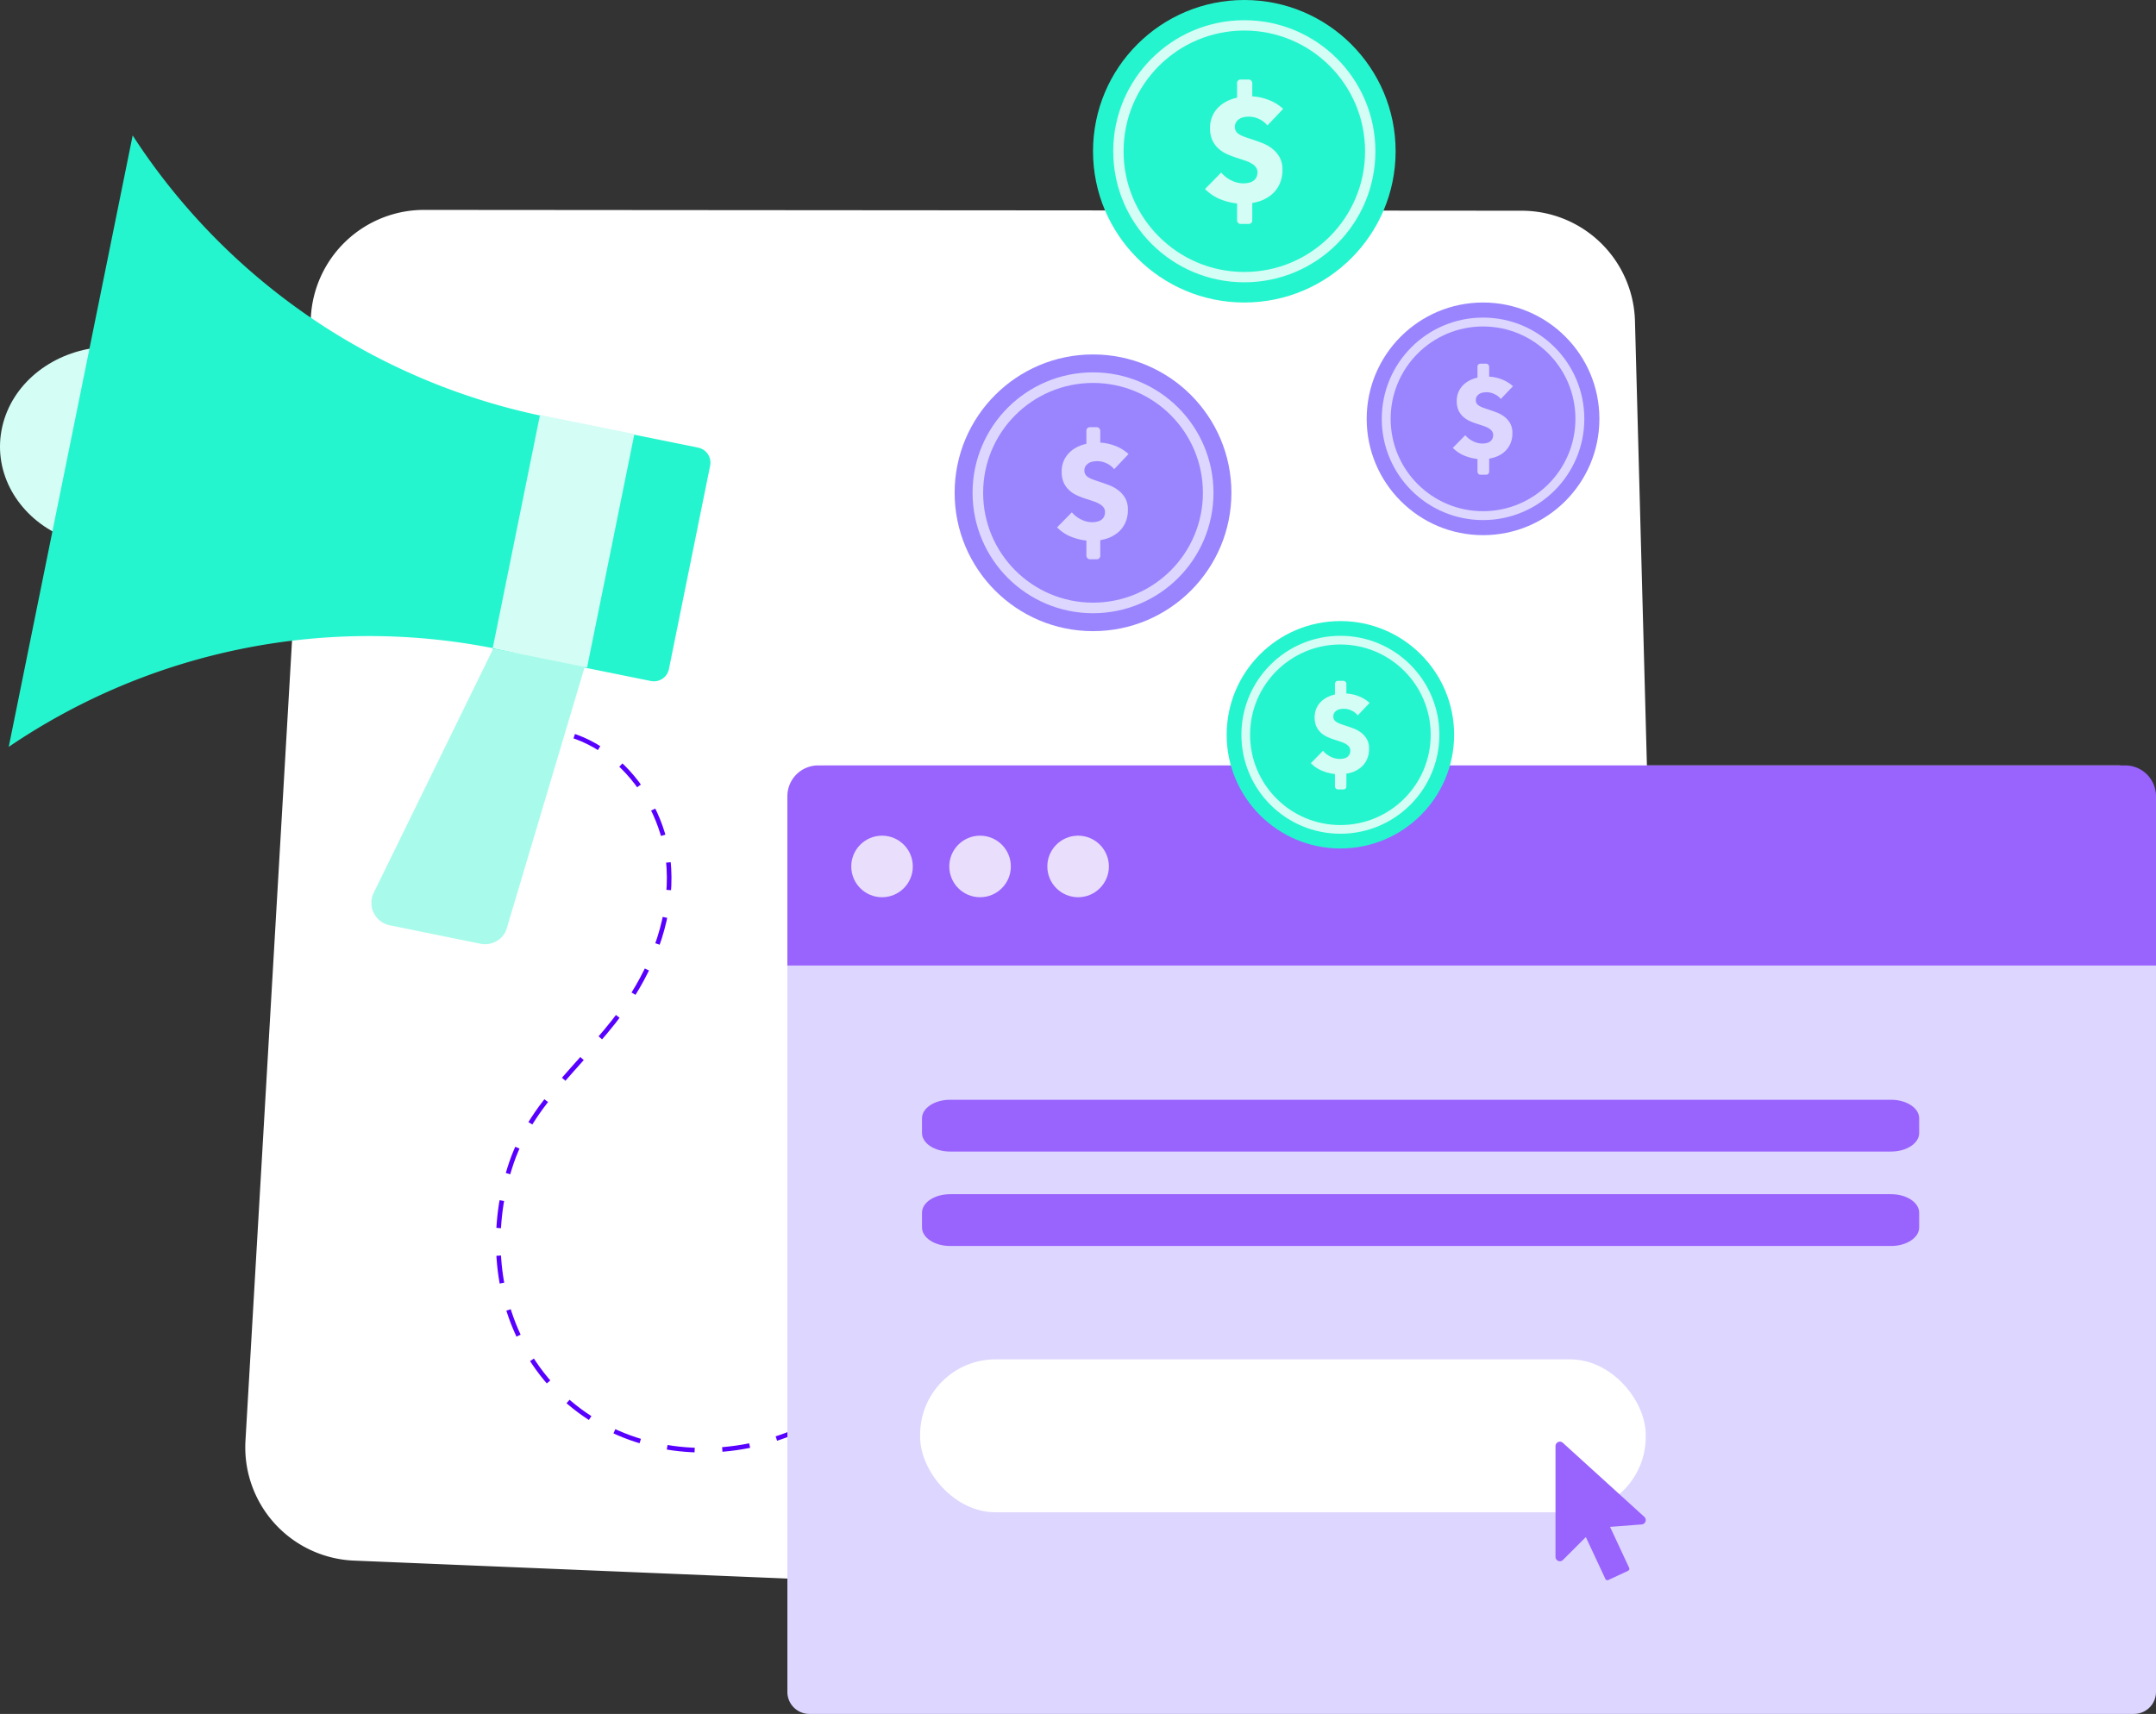 <svg xmlns="http://www.w3.org/2000/svg" width="508" height="403.942" viewBox="0 0 508 403.942"><rect x="0" y="0" width="508" height="403.942" fill="#333333" stroke="none"/><defs><style>.a,.p{fill:#fff;}.a{fill-rule:evenodd;}.b{fill:#9a85ff;}.c,.g,.i,.l,.q{fill:none;stroke-miterlimit:10;}.c,.g{stroke:#ddd6ff;}.c{stroke-width:2.492px;}.d,.f,.k,.m{isolation:isolate;}.e,.f{fill:#ddd6ff;}.g{stroke-width:2.095px;}.h{fill:#25f5ce;}.i,.q{stroke:#d4fdf5;}.i{stroke-width:2.436px;}.j,.k{fill:#d4fdf5;}.l{stroke:#5800ff;stroke-width:1.086px;stroke-dasharray:6.515;}.m{fill:#a8fbeb;}.n{fill:#9963fe;}.o{fill:#e9defc;}.q{stroke-width:2.048px;}</style></defs><g transform="translate(57.79 49.469)"><path class="a" d="M-6383.161-3404.387l-258.61-.194a26.718,26.718,0,0,0-26.691,25.165l-15.416,264.927a26.715,26.715,0,0,0,25.118,28.226l.446.021,281.446,11.668a26.716,26.716,0,0,0,27.8-25.585h0c.024-.608.029-1.218.013-1.824l-7.425-276.4A26.718,26.718,0,0,0-6383.161-3404.387Z" transform="translate(6683.925 3404.581)"/></g><g transform="translate(224.933 83.537)"><circle class="b" cx="32.607" cy="32.607" r="32.607"/><circle class="c" cx="27.137" cy="27.137" r="27.137" transform="translate(5.47 5.47)"/><g class="d" transform="translate(24.137 17.146)"><rect class="e" width="3.277" height="6.554" rx="0.807" transform="translate(6.905)"/><rect class="e" width="3.277" height="8.192" rx="0.807" transform="translate(6.905 22.938)"/><path class="f" d="M-6473.761-3336.187a4.809,4.809,0,0,0-1.791-1.385,5.054,5.054,0,0,0-2.129-.513,6.252,6.252,0,0,0-1.075.094,2.759,2.759,0,0,0-.982.358,2.409,2.409,0,0,0-.731.685,1.818,1.818,0,0,0-.3,1.073,1.732,1.732,0,0,0,.234.938,2.081,2.081,0,0,0,.685.656,6.143,6.143,0,0,0,1.074.513q.623.234,1.4.483,1.122.373,2.336.825a8.718,8.718,0,0,1,2.211,1.2,6.3,6.3,0,0,1,1.65,1.853,5.334,5.334,0,0,1,.655,2.755,7.2,7.2,0,0,1-.7,3.284,6.537,6.537,0,0,1-1.885,2.288,8.064,8.064,0,0,1-2.708,1.339,11.343,11.343,0,0,1-3.144.435,12.966,12.966,0,0,1-4.576-.825,9.682,9.682,0,0,1-3.676-2.352l3.486-3.549a6.428,6.428,0,0,0,2.13,1.666,5.779,5.779,0,0,0,2.629.669,5.285,5.285,0,0,0,1.152-.124,2.888,2.888,0,0,0,.983-.4,2.015,2.015,0,0,0,.669-.748,2.337,2.337,0,0,0,.246-1.12,1.763,1.763,0,0,0-.311-1.058,3.058,3.058,0,0,0-.887-.794,7.2,7.2,0,0,0-1.432-.656q-.858-.3-1.946-.638a18.424,18.424,0,0,1-2.07-.81,6.888,6.888,0,0,1-1.8-1.2,5.555,5.555,0,0,1-1.277-1.774,6.021,6.021,0,0,1-.482-2.54,6.226,6.226,0,0,1,.748-3.141,6.493,6.493,0,0,1,1.961-2.15,8.442,8.442,0,0,1,2.739-1.23,12.5,12.5,0,0,1,3.082-.39,11.477,11.477,0,0,1,3.816.685,9.833,9.833,0,0,1,3.408,2.024Z" transform="translate(6487.209 3346.089)"/></g></g><g transform="translate(322.021 71.297)"><circle class="b" cx="27.416" cy="27.416" r="27.416"/><circle class="g" cx="22.816" cy="22.816" r="22.816" transform="translate(4.599 4.599)"/><g class="d" transform="translate(20.294 14.416)"><rect class="e" width="2.755" height="5.51" rx="0.679" transform="translate(5.806)"/><rect class="e" width="2.755" height="6.888" rx="0.679" transform="translate(5.806 19.286)"/><path class="f" d="M-6384-3352.508a4.041,4.041,0,0,0-1.5-1.165,4.256,4.256,0,0,0-1.792-.432,5.39,5.39,0,0,0-.9.079,2.339,2.339,0,0,0-.827.3,2.048,2.048,0,0,0-.616.576,1.534,1.534,0,0,0-.248.9,1.459,1.459,0,0,0,.2.788,1.755,1.755,0,0,0,.578.551,5.1,5.1,0,0,0,.9.431q.524.2,1.178.406.942.314,1.962.694a7.308,7.308,0,0,1,1.859,1.008,5.3,5.3,0,0,1,1.389,1.557,4.478,4.478,0,0,1,.55,2.316,6.046,6.046,0,0,1-.589,2.761,5.511,5.511,0,0,1-1.584,1.924,6.772,6.772,0,0,1-2.277,1.125,9.55,9.55,0,0,1-2.644.366,10.917,10.917,0,0,1-3.847-.693,8.158,8.158,0,0,1-3.091-1.977l2.931-2.984a5.43,5.43,0,0,0,1.791,1.4,4.865,4.865,0,0,0,2.212.562,4.433,4.433,0,0,0,.968-.1,2.415,2.415,0,0,0,.827-.34,1.694,1.694,0,0,0,.563-.628,1.975,1.975,0,0,0,.207-.943,1.486,1.486,0,0,0-.262-.89,2.543,2.543,0,0,0-.746-.667,6.036,6.036,0,0,0-1.2-.551q-.718-.248-1.636-.536a15.723,15.723,0,0,1-1.74-.681,5.819,5.819,0,0,1-1.515-1.008,4.676,4.676,0,0,1-1.074-1.491,5.048,5.048,0,0,1-.4-2.135,5.224,5.224,0,0,1,.628-2.641,5.455,5.455,0,0,1,1.648-1.808,7.067,7.067,0,0,1,2.3-1.034,10.425,10.425,0,0,1,2.592-.327,9.638,9.638,0,0,1,3.208.575,8.264,8.264,0,0,1,2.866,1.7Z" transform="translate(6395.304 3360.834)"/></g></g><g transform="translate(257.54)"><circle class="h" cx="35.649" cy="35.649" r="35.649"/><circle class="i" cx="29.668" cy="29.668" r="29.668" transform="translate(5.98 5.981)"/><g class="d" transform="translate(26.388 18.745)"><rect class="j" width="3.582" height="7.165" rx="0.789" transform="translate(7.55)"/><rect class="j" width="3.582" height="8.956" rx="0.789" transform="translate(7.55 25.078)"/><path class="k" d="M-6440.869-3413.125a5.243,5.243,0,0,0-1.957-1.515,5.516,5.516,0,0,0-2.328-.562,7.078,7.078,0,0,0-1.175.1,3.041,3.041,0,0,0-1.075.392,2.674,2.674,0,0,0-.8.749,2.021,2.021,0,0,0-.324,1.175,1.9,1.9,0,0,0,.256,1.023,2.272,2.272,0,0,0,.749.717,6.715,6.715,0,0,0,1.174.562q.681.255,1.531.527,1.226.409,2.552.9a9.54,9.54,0,0,1,2.418,1.311,6.888,6.888,0,0,1,1.805,2.025,5.848,5.848,0,0,1,.715,3.012,7.853,7.853,0,0,1-.766,3.59,7.151,7.151,0,0,1-2.06,2.5,8.822,8.822,0,0,1-2.962,1.464,12.427,12.427,0,0,1-3.436.476,14.191,14.191,0,0,1-5-.9,10.609,10.609,0,0,1-4.018-2.572l3.811-3.88a7.062,7.062,0,0,0,2.329,1.821,6.342,6.342,0,0,0,2.876.731,5.75,5.75,0,0,0,1.259-.136,3.142,3.142,0,0,0,1.074-.441,2.213,2.213,0,0,0,.732-.817,2.554,2.554,0,0,0,.268-1.225,1.95,1.95,0,0,0-.339-1.157,3.347,3.347,0,0,0-.971-.868,7.77,7.77,0,0,0-1.566-.716q-.934-.324-2.126-.7a20.293,20.293,0,0,1-2.263-.886,7.565,7.565,0,0,1-1.971-1.31,6.081,6.081,0,0,1-1.4-1.941,6.573,6.573,0,0,1-.527-2.775,6.8,6.8,0,0,1,.817-3.436,7.1,7.1,0,0,1,2.144-2.35,9.24,9.24,0,0,1,3-1.344,13.547,13.547,0,0,1,3.369-.426,12.48,12.48,0,0,1,4.172.75,10.736,10.736,0,0,1,3.726,2.211Z" transform="translate(6455.57 3423.952)"/></g></g><path class="l" d="M-6611.941-3275.329c18.954-3.056,34.144,14.569,35.16,32.209.641,11.135-3.338,22.2-9.552,31.458-8.872,13.219-22.284,22.552-27.536,37.931-4.925,14.428-4.172,31.028,3.536,44.361,17.938,31.034,61.967,30.074,83.809,3.926" transform="translate(6734.386 3447.745)"/><g transform="translate(0 31.919)"><g class="d" transform="translate(0 50.037)"><path class="j" d="M-6742.985-3346.33c2.27-10.043,11.359-17.28,22.066-18.633l-9.83,43.5C-6740.023-3326.448-6745.253-3336.288-6742.985-3346.33Z" transform="translate(6743.512 3364.963)"/></g><g transform="translate(2.06)"><path class="h" d="M3.617,0H41.639a0,0,0,0,1,0,0V56.122a0,0,0,0,1,0,0H3.617A3.617,3.617,0,0,1,0,52.5V3.617A3.617,3.617,0,0,1,3.617,0Z" transform="translate(154.836 129.301) rotate(-168.546)"/><path class="h" d="M-6741.482-3270.178l29.2-144.1a151.853,151.853,0,0,0,97.1,66.233l-11.4,54.772A151,151,0,0,0-6741.482-3270.178Z" transform="translate(6741.482 3414.281)"/><path class="m" d="M-6606.8-3291.438l-18.708,62.762a5.413,5.413,0,0,1-6.046,3.167l-21.371-4.349a5.413,5.413,0,0,1-3.9-7.441l28.235-57.7Z" transform="translate(6742.71 3416.02)"/></g></g><g transform="translate(185.523 180.396)"><path class="e" d="M-6540.689-3267.468h304.171a9.153,9.153,0,0,1,9.152,9.153v209.21a5.183,5.183,0,0,1-5.182,5.184h-312.11a5.183,5.183,0,0,1-5.184-5.184v-209.21A9.153,9.153,0,0,1-6540.689-3267.468Z" transform="translate(6549.842 3267.468)"/><path class="n" d="M-6227.365-3260.229v39.924h-322.477v-39.924a7.258,7.258,0,0,1,7.239-7.239h308A7.26,7.26,0,0,1-6227.365-3260.229Z" transform="translate(6549.842 3267.468)"/><circle class="o" cx="7.254" cy="7.254" r="7.254" transform="translate(15.051 16.557)"/><circle class="o" cx="7.254" cy="7.254" r="7.254" transform="translate(38.149 16.557)"/><circle class="o" cx="7.254" cy="7.254" r="7.254" transform="translate(61.248 16.557)"/><rect class="p" width="170.971" height="36.042" rx="17.762" transform="translate(31.276 139.982)"/><g transform="translate(180.99 159.38)"><path class="n" d="M-6359.7-3078.023l-4.607-9.868-5.389,5.389a1.031,1.031,0,0,1-1.458,0,1.035,1.035,0,0,1-.3-.728v-26.118a1.032,1.032,0,0,1,1.034-1.03,1.04,1.04,0,0,1,.692.269l19.192,17.448a1.031,1.031,0,0,1,.069,1.457,1.03,1.03,0,0,1-.687.335l-7.45.573,4.505,9.66a.517.517,0,0,1-.25.685l-4.669,2.178a.514.514,0,0,1-.684-.25Z" transform="translate(6371.452 3110.378)"/></g><g transform="translate(31.721 78.806)"><path class="n" d="M-6511.962-3189.8h221.727c3.653,0,6.613,1.956,6.613,4.369v3.466c0,2.414-2.96,4.369-6.613,4.369h-221.727c-3.653,0-6.613-1.955-6.613-4.369v-3.466C-6518.576-3187.839-6515.615-3189.8-6511.962-3189.8Z" transform="translate(6518.576 3189.796)"/><path class="n" d="M-6511.962-3167.866h221.727c3.653,0,6.613,1.956,6.613,4.369v3.466c0,2.414-2.96,4.369-6.613,4.369h-221.727c-3.653,0-6.613-1.955-6.613-4.369v-3.466C-6518.576-3165.91-6515.615-3167.866-6511.962-3167.866Z" transform="translate(6518.576 3190.115)"/></g></g><rect class="k" width="22.695" height="56.122" transform="translate(138.329 157.309) rotate(-168.546)"/><g transform="translate(289.03 146.376)"><circle class="h" cx="26.797" cy="26.797" r="26.797"/><circle class="q" cx="22.301" cy="22.301" r="22.301" transform="translate(4.495 4.496)"/><g class="d" transform="translate(19.836 14.09)"><rect class="j" width="2.693" height="5.386" rx="0.664" transform="translate(5.675)"/><rect class="j" width="2.693" height="6.732" rx="0.664" transform="translate(5.675 18.851)"/><path class="k" d="M-6417.22-3279.016a3.948,3.948,0,0,0-1.472-1.138,4.15,4.15,0,0,0-1.751-.422,5.211,5.211,0,0,0-.881.077,2.258,2.258,0,0,0-.809.294,1.97,1.97,0,0,0-.6.562,1.5,1.5,0,0,0-.243.883,1.435,1.435,0,0,0,.192.77,1.7,1.7,0,0,0,.563.539,4.933,4.933,0,0,0,.883.422q.511.192,1.15.4.922.307,1.92.678a7.191,7.191,0,0,1,1.817.985,5.172,5.172,0,0,1,1.356,1.523,4.388,4.388,0,0,1,.539,2.263,5.9,5.9,0,0,1-.577,2.7,5.38,5.38,0,0,1-1.547,1.881,6.626,6.626,0,0,1-2.226,1.1,9.36,9.36,0,0,1-2.582.358,10.684,10.684,0,0,1-3.762-.677,7.971,7.971,0,0,1-3.02-1.933l2.865-2.917a5.287,5.287,0,0,0,1.75,1.368,4.762,4.762,0,0,0,2.162.55,4.3,4.3,0,0,0,.947-.1,2.381,2.381,0,0,0,.809-.332,1.678,1.678,0,0,0,.549-.615,1.921,1.921,0,0,0,.2-.92,1.45,1.45,0,0,0-.256-.871,2.473,2.473,0,0,0-.729-.653,5.907,5.907,0,0,0-1.177-.539q-.7-.242-1.6-.524a15.269,15.269,0,0,1-1.7-.666,5.687,5.687,0,0,1-1.481-.985,4.554,4.554,0,0,1-1.049-1.458,4.93,4.93,0,0,1-.4-2.087,5.143,5.143,0,0,1,.613-2.582,5.356,5.356,0,0,1,1.613-1.766,6.9,6.9,0,0,1,2.251-1.01,10.187,10.187,0,0,1,2.533-.32,9.4,9.4,0,0,1,3.136.562,8.085,8.085,0,0,1,2.8,1.663Z" transform="translate(6428.272 3287.154)"/></g></g></svg>